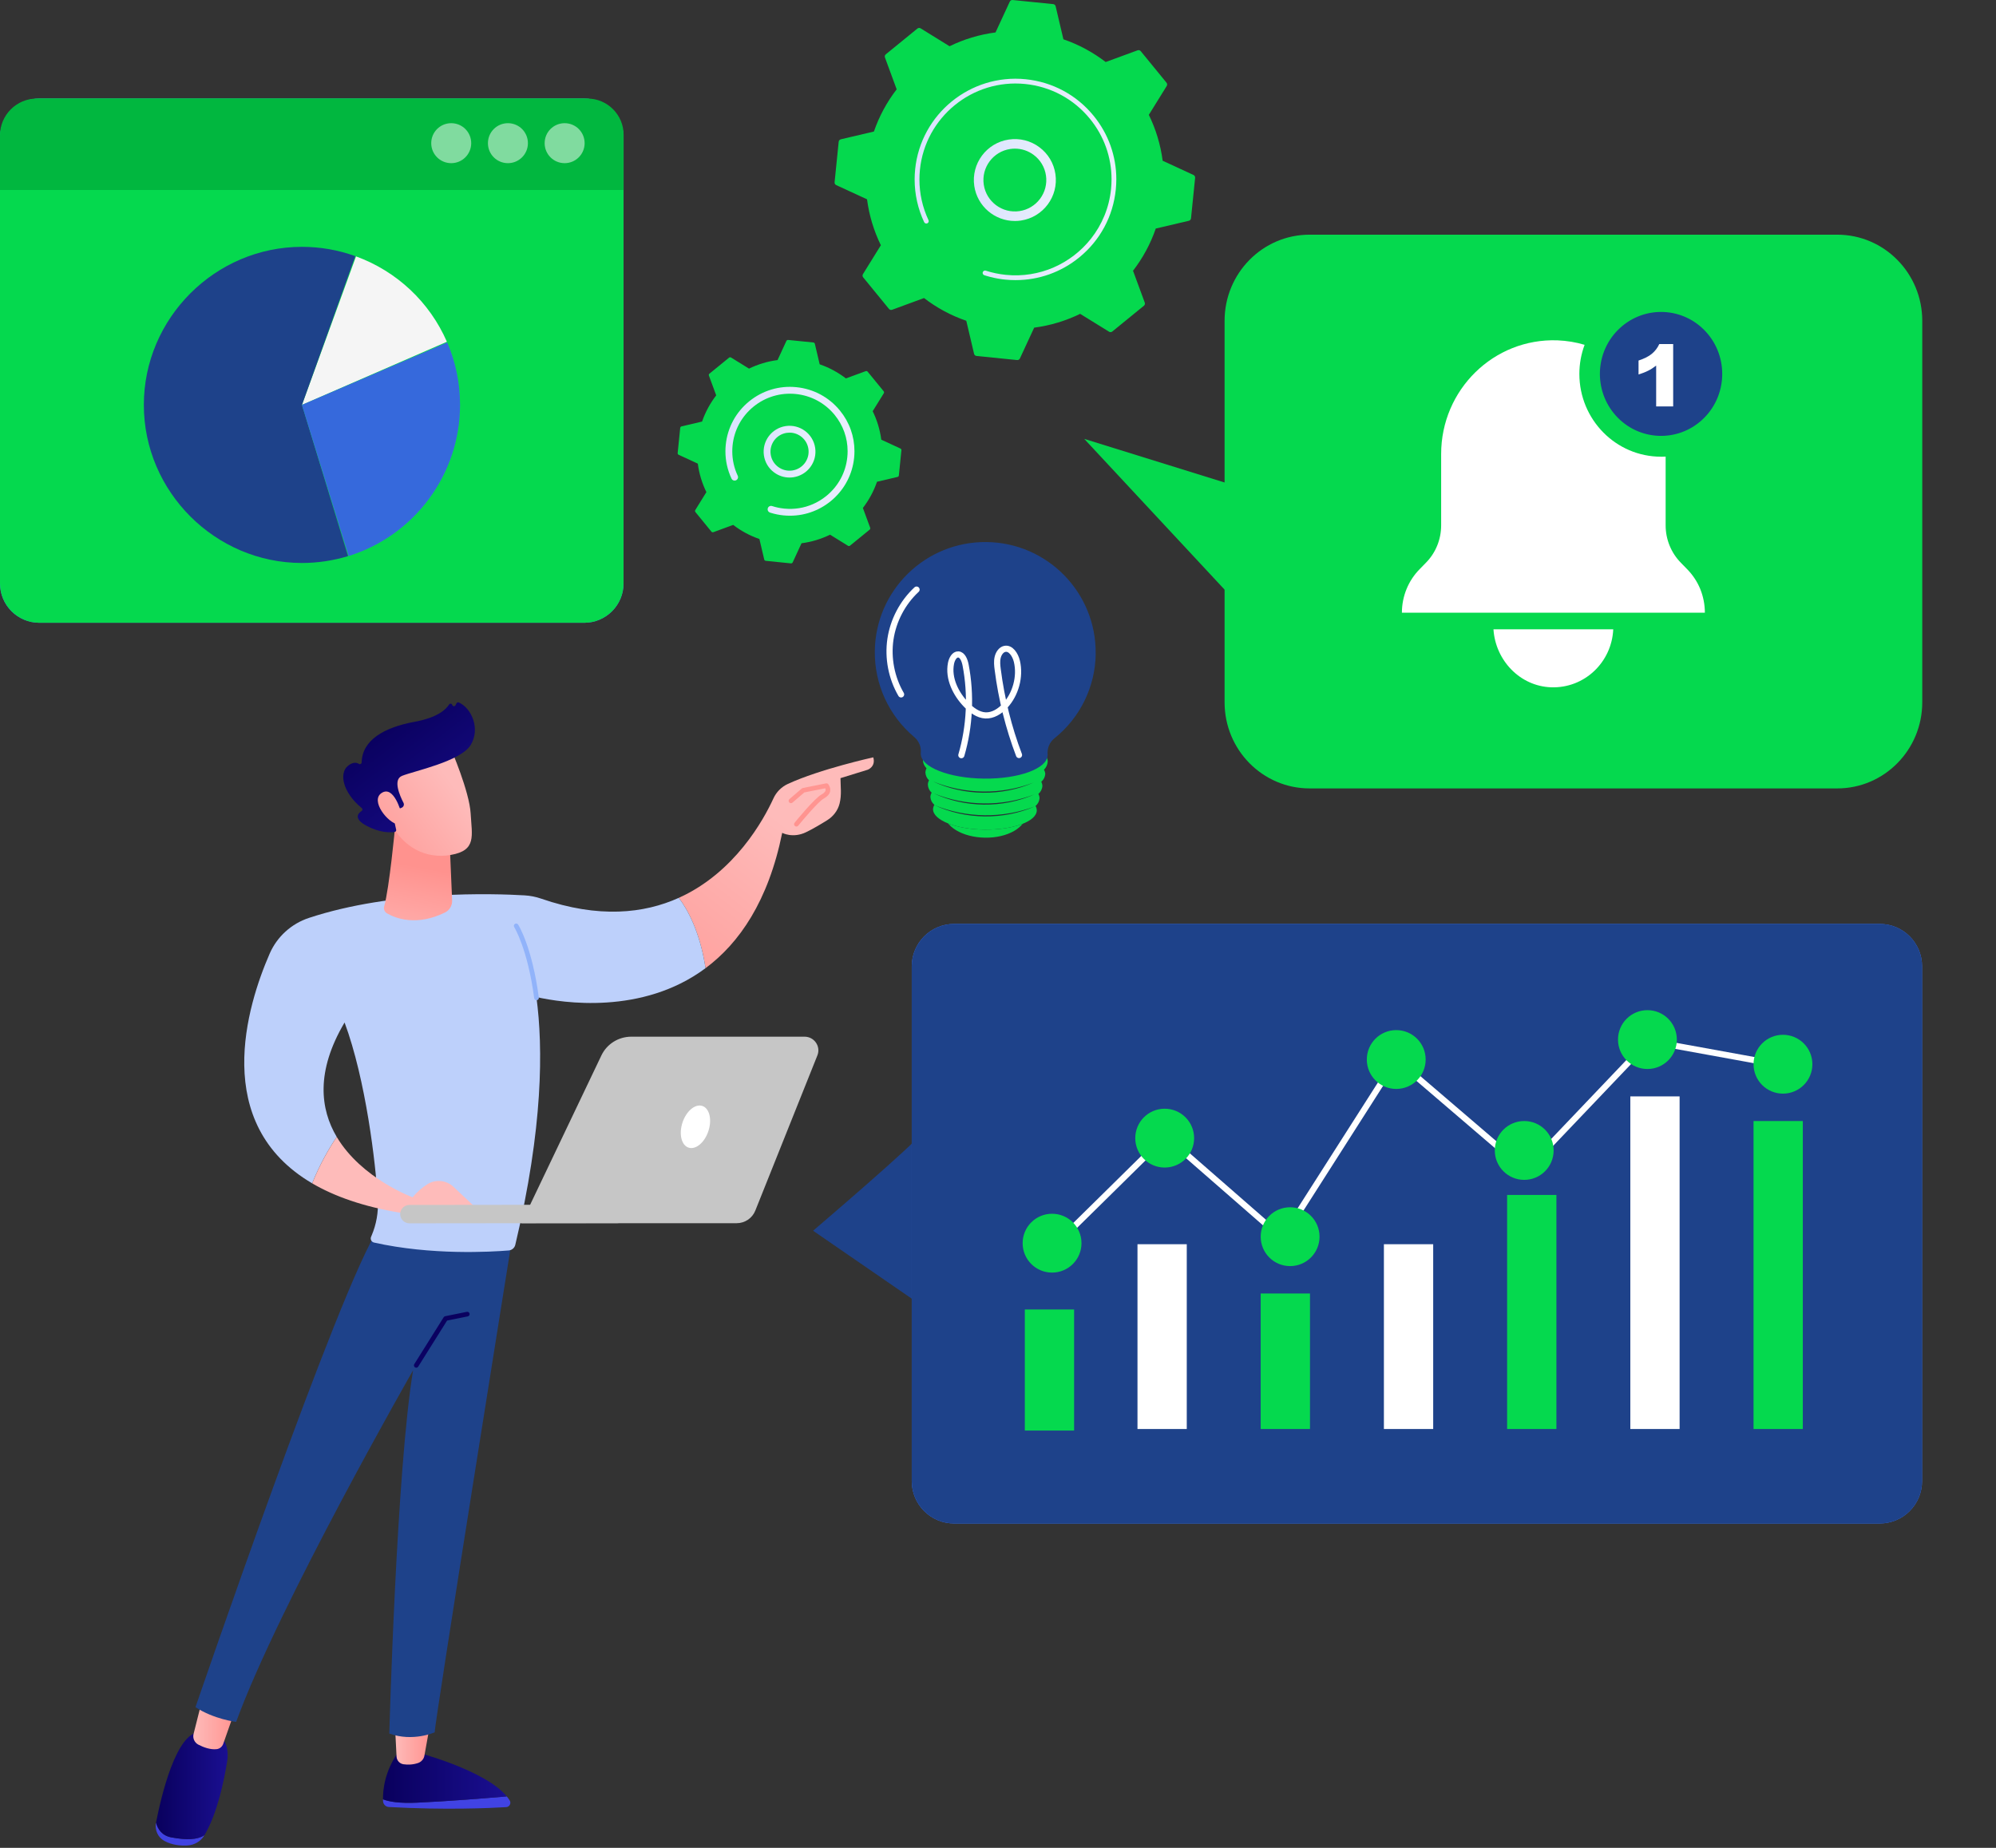 <svg width="162" height="150" viewBox="0 0 162 150" fill="none" xmlns="http://www.w3.org/2000/svg">
<rect x="0" y="0" width="162" height="150" fill="#333333" stroke="none"/>
<path d="M72.151 25.076C72.212 25.151 72.314 25.179 72.405 25.146L74.996 24.194C76.017 24.98 77.171 25.609 78.426 26.039L79.058 28.721C79.079 28.815 79.159 28.885 79.255 28.895L82.55 29.228C82.646 29.238 82.738 29.185 82.778 29.098L83.936 26.597C85.252 26.426 86.509 26.041 87.667 25.476L90.014 26.927C90.096 26.978 90.202 26.971 90.277 26.91L92.842 24.819C92.917 24.758 92.945 24.656 92.912 24.566L91.959 21.978C92.745 20.958 93.375 19.805 93.806 18.552L96.491 17.921C96.585 17.899 96.655 17.819 96.665 17.723L96.999 14.433C97.008 14.337 96.956 14.245 96.868 14.204L94.364 13.048C94.193 11.734 93.808 10.479 93.242 9.322L94.695 6.978C94.746 6.896 94.739 6.79 94.678 6.715L92.585 4.153C92.523 4.078 92.421 4.05 92.33 4.084L89.74 5.035C88.719 4.25 87.564 3.621 86.309 3.19L85.678 0.508C85.656 0.414 85.576 0.344 85.48 0.334L82.185 0.001C82.089 -0.009 81.997 0.044 81.957 0.132L80.799 2.633C79.484 2.803 78.227 3.188 77.068 3.753L74.721 2.302C74.639 2.251 74.533 2.258 74.458 2.319L71.893 4.41C71.818 4.471 71.79 4.573 71.824 4.664L72.776 7.251C71.99 8.271 71.36 9.424 70.929 10.677L68.244 11.308C68.15 11.33 68.08 11.41 68.07 11.506L67.737 14.796C67.727 14.892 67.779 14.984 67.867 15.024L70.371 16.18C70.542 17.494 70.927 18.75 71.493 19.907L70.04 22.251C69.989 22.333 69.996 22.439 70.057 22.514L72.151 25.076V25.076Z" fill="#05D94E"/>
<path d="M82.366 17.939C80.743 17.939 79.319 16.749 79.075 15.1C78.808 13.286 80.067 11.594 81.883 11.326C82.763 11.197 83.64 11.417 84.353 11.947C85.067 12.476 85.531 13.252 85.66 14.13C85.928 15.944 84.669 17.636 82.853 17.904C82.689 17.928 82.526 17.94 82.365 17.94L82.366 17.939ZM82.374 12.066C82.249 12.066 82.122 12.075 81.996 12.093C80.604 12.298 79.639 13.596 79.844 14.986C80.049 16.377 81.348 17.342 82.74 17.137C84.132 16.931 85.098 15.634 84.893 14.243C84.793 13.57 84.437 12.975 83.89 12.569C83.445 12.239 82.918 12.066 82.373 12.066H82.374Z" fill="url(#paint0_linear_323_882)"/>
<path d="M82.434 22.74C82.155 22.74 81.875 22.726 81.594 22.698C81.506 22.689 81.417 22.678 81.329 22.667C80.894 22.609 80.465 22.516 80.048 22.39C80.042 22.389 80.036 22.387 80.031 22.385C80.014 22.38 79.999 22.376 79.982 22.37C79.951 22.361 79.92 22.351 79.889 22.34C79.806 22.314 79.755 22.238 79.754 22.156C79.754 22.136 79.757 22.116 79.764 22.096C79.797 21.994 79.906 21.939 80.008 21.971C80.533 22.141 81.08 22.255 81.633 22.311C84.382 22.589 86.946 21.399 88.543 19.379C89.431 18.256 90.02 16.876 90.175 15.349C90.202 15.082 90.216 14.815 90.215 14.549C90.215 12.762 89.605 11.045 88.459 9.642C87.142 8.03 85.276 7.028 83.204 6.818C78.926 6.386 75.096 9.509 74.663 13.78C74.636 14.043 74.623 14.307 74.623 14.57C74.623 15.709 74.873 16.836 75.358 17.868C75.37 17.895 75.376 17.923 75.376 17.951C75.376 18.024 75.335 18.094 75.265 18.127C75.168 18.172 75.052 18.131 75.007 18.034C74.497 16.949 74.235 15.767 74.234 14.57C74.234 14.294 74.248 14.017 74.276 13.741C74.731 9.256 78.755 5.978 83.243 6.432C85.418 6.652 87.377 7.705 88.759 9.397C89.962 10.87 90.603 12.673 90.603 14.548C90.603 14.827 90.589 15.107 90.56 15.388C90.34 17.56 89.286 19.517 87.593 20.897C86.118 22.099 84.312 22.739 82.434 22.739L82.434 22.74Z" fill="url(#paint1_linear_323_882)"/>
<path d="M57.741 43.156C57.779 43.202 57.842 43.22 57.899 43.199L59.507 42.609C60.141 43.096 60.856 43.486 61.635 43.754L62.027 45.418C62.041 45.476 62.09 45.52 62.15 45.525L64.194 45.732C64.254 45.738 64.311 45.706 64.336 45.651L65.054 44.099C65.871 43.993 66.651 43.754 67.37 43.403L68.826 44.304C68.877 44.336 68.943 44.331 68.99 44.294L70.582 42.996C70.628 42.958 70.645 42.895 70.625 42.839L70.034 41.233C70.522 40.599 70.912 39.884 71.18 39.107L72.846 38.715C72.905 38.701 72.948 38.652 72.954 38.592L73.161 36.551C73.167 36.491 73.135 36.434 73.08 36.409L71.526 35.691C71.42 34.876 71.181 34.097 70.829 33.379L71.731 31.924C71.763 31.873 71.758 31.808 71.721 31.761L70.421 30.171C70.383 30.125 70.32 30.107 70.263 30.128L68.656 30.718C68.022 30.231 67.306 29.841 66.527 29.573L66.135 27.909C66.121 27.851 66.072 27.807 66.012 27.801L63.968 27.595C63.908 27.588 63.851 27.621 63.826 27.675L63.108 29.228C62.291 29.334 61.511 29.572 60.792 29.923L59.336 29.023C59.285 28.991 59.219 28.995 59.173 29.033L57.581 30.331C57.534 30.369 57.517 30.432 57.537 30.488L58.129 32.094C57.641 32.728 57.25 33.443 56.982 34.22L55.316 34.612C55.257 34.626 55.214 34.675 55.208 34.735L55.001 36.776C54.995 36.836 55.027 36.893 55.082 36.918L56.636 37.636C56.742 38.451 56.981 39.23 57.332 39.948L56.431 41.403C56.399 41.454 56.403 41.519 56.441 41.566L57.74 43.156H57.741Z" fill="#05D94E"/>
<path d="M64.077 38.764C63.628 38.764 63.194 38.621 62.827 38.349C62.376 38.014 62.083 37.524 62.001 36.969C61.832 35.824 62.627 34.755 63.775 34.586C64.924 34.419 65.993 35.212 66.161 36.357C66.243 36.912 66.104 37.465 65.769 37.916C65.434 38.366 64.944 38.659 64.388 38.741C64.284 38.756 64.18 38.764 64.077 38.764L64.077 38.764ZM64.082 35.119C64.007 35.119 63.932 35.124 63.855 35.136C63.012 35.26 62.427 36.047 62.551 36.889C62.611 37.297 62.827 37.658 63.159 37.904C63.49 38.15 63.898 38.252 64.307 38.192C64.715 38.132 65.076 37.916 65.323 37.585C65.569 37.254 65.672 36.846 65.611 36.438C65.498 35.672 64.836 35.119 64.082 35.119Z" fill="url(#paint2_linear_323_882)"/>
<path d="M64.117 41.863C63.941 41.863 63.764 41.854 63.586 41.837C63.231 41.801 62.879 41.729 62.54 41.623C62.525 41.618 62.51 41.613 62.495 41.608C62.377 41.57 62.302 41.462 62.302 41.344C62.302 41.316 62.306 41.287 62.316 41.258C62.363 41.112 62.52 41.033 62.666 41.08C62.982 41.182 63.31 41.251 63.641 41.284C63.66 41.286 63.678 41.288 63.696 41.289C64.481 41.361 65.255 41.235 65.96 40.931C66.343 40.766 66.706 40.548 67.04 40.281C67.042 40.279 67.045 40.277 67.048 40.275C67.056 40.268 67.064 40.261 67.073 40.255C68.041 39.465 68.644 38.346 68.77 37.105C68.786 36.944 68.794 36.784 68.794 36.624C68.794 35.551 68.428 34.52 67.74 33.678C66.949 32.711 65.829 32.109 64.585 31.983C63.342 31.857 62.123 32.223 61.154 33.012C60.186 33.801 59.583 34.92 59.457 36.162C59.441 36.32 59.433 36.479 59.433 36.636C59.433 37.321 59.583 37.997 59.875 38.617C59.893 38.655 59.901 38.695 59.901 38.735C59.901 38.839 59.842 38.939 59.741 38.986C59.602 39.051 59.437 38.992 59.372 38.853C59.045 38.159 58.877 37.402 58.877 36.637C58.877 36.46 58.886 36.283 58.904 36.106C59.045 34.716 59.72 33.464 60.803 32.581C61.887 31.698 63.249 31.288 64.641 31.43C66.033 31.571 67.286 32.244 68.17 33.327C68.941 34.269 69.35 35.422 69.35 36.622C69.35 36.8 69.341 36.98 69.323 37.16C69.05 39.851 66.769 41.863 64.118 41.863L64.117 41.863Z" fill="url(#paint3_linear_323_882)"/>
<path d="M41.131 145.823C39.36 145.976 36.286 146.224 33.863 146.331C32.407 146.395 31.568 146.253 31.085 146.059C31.086 146.113 31.088 146.165 31.09 146.213C31.102 146.467 31.308 146.671 31.566 146.685C36.144 146.94 39.785 146.773 41.082 146.695C41.35 146.679 41.509 146.388 41.372 146.16C41.304 146.046 41.221 145.934 41.13 145.823H41.131Z" fill="url(#paint4_linear_323_882)"/>
<path d="M33.864 146.331C36.287 146.225 39.36 145.976 41.131 145.824C39.39 143.69 33.864 142.252 33.864 142.252H32.303C31.229 143.798 31.073 145.269 31.086 146.06C31.569 146.253 32.407 146.396 33.864 146.332V146.331Z" fill="url(#paint5_linear_323_882)"/>
<path d="M32.04 139.707L32.185 142.594C32.201 142.906 32.435 143.169 32.749 143.214C33.061 143.258 33.478 143.264 33.922 143.116C34.194 143.026 34.396 142.796 34.446 142.517L34.951 139.707H32.04V139.707Z" fill="url(#paint6_linear_323_882)"/>
<path d="M13.925 149.153C13.157 149.015 12.81 148.5 12.664 147.949C12.663 147.954 12.662 147.959 12.661 147.964C12.548 148.545 12.81 149.147 13.334 149.433C13.966 149.779 14.658 149.838 15.196 149.809C15.772 149.779 16.301 149.471 16.592 148.978L16.597 148.971C16.018 149.34 15.206 149.384 13.925 149.153Z" fill="url(#paint7_linear_323_882)"/>
<path d="M17.546 140.597H16.259C14.298 140.545 13.067 145.883 12.664 147.95C12.81 148.501 13.157 149.015 13.925 149.154C15.206 149.385 16.018 149.341 16.597 148.972C17.656 147.172 18.181 144.537 18.434 142.999C18.721 141.25 17.546 140.597 17.546 140.597L17.546 140.597Z" fill="url(#paint8_linear_323_882)"/>
<path d="M16.425 137.917L15.71 140.756C15.623 141.104 15.789 141.464 16.112 141.629C16.512 141.834 17.075 142.049 17.592 141.987C17.835 141.958 18.038 141.787 18.118 141.558L19.167 138.571L16.425 137.917H16.425Z" fill="url(#paint9_linear_323_882)"/>
<path d="M41.566 100.524C41.566 100.524 35.18 140.399 35.284 140.619C35.284 140.619 33.521 141.419 31.597 140.721C31.597 140.721 32.175 119.404 33.528 111.231C33.528 111.231 22.628 130.284 19.166 139.777C19.166 139.777 17.36 139.562 15.866 138.58C15.866 138.58 27.602 104.286 30.734 99.718L41.566 100.523L41.566 100.524Z" fill="#1E428A"/>
<path d="M33.783 111.023C33.749 111.023 33.715 111.014 33.683 110.995C33.595 110.939 33.568 110.823 33.623 110.735L36.01 106.927C36.038 106.884 36.082 106.853 36.133 106.843L37.889 106.489C37.992 106.469 38.091 106.535 38.112 106.637C38.132 106.739 38.066 106.838 37.964 106.859L36.287 107.196L33.943 110.935C33.907 110.992 33.846 111.024 33.783 111.024V111.023Z" fill="url(#paint10_linear_323_882)"/>
<path d="M70.876 61.477C70.876 61.477 66.566 62.426 63.945 63.635C63.424 63.875 63.009 64.295 62.773 64.812C61.988 66.527 59.643 70.829 55.094 72.882C55.749 73.75 56.803 75.557 57.263 78.593C59.995 76.561 62.354 73.169 63.486 67.607C63.486 67.607 64.349 68.076 65.424 67.553C65.992 67.278 66.649 66.887 67.141 66.579C67.632 66.273 67.998 65.796 68.14 65.24C68.327 64.505 68.217 63.859 68.217 63.166L70.433 62.481C70.433 62.481 71.099 62.23 70.876 61.477Z" fill="url(#paint11_linear_323_882)"/>
<path d="M57.263 78.592C56.804 75.556 55.749 73.75 55.094 72.882C52.268 74.157 48.592 74.564 43.911 72.944C43.479 72.795 43.029 72.708 42.573 72.681C40.081 72.534 31.869 72.269 25.075 74.511C23.645 74.983 22.486 76.039 21.889 77.407C20.051 81.62 17.076 91.214 25.337 96.058C25.972 94.484 26.704 93.219 27.331 92.29C26 90.049 25.606 86.987 27.967 83.001C29.689 87.644 30.496 94.418 30.665 97.416C30.72 98.403 30.547 99.388 30.159 100.299L30.117 100.399C30.034 100.594 30.148 100.818 30.357 100.865C35.008 101.908 39.845 101.625 41.29 101.506C41.548 101.484 41.763 101.3 41.822 101.051C44.083 91.534 44.088 85.041 43.535 80.937C45.65 81.41 52.119 82.417 57.263 78.593V78.592Z" fill="#BDD0FB"/>
<path d="M43.544 81.192C43.451 81.192 43.37 81.123 43.357 81.028C42.826 77.021 41.745 75.273 41.734 75.255C41.679 75.167 41.705 75.051 41.793 74.995C41.88 74.94 41.997 74.966 42.053 75.053C42.099 75.126 43.188 76.877 43.732 80.979C43.746 81.082 43.673 81.177 43.569 81.19C43.561 81.191 43.553 81.192 43.545 81.192H43.544Z" fill="#91B3FA"/>
<path d="M32.067 67.136C32.067 67.136 31.596 72.105 31.182 73.575C31.119 73.797 31.216 74.033 31.419 74.148C32.122 74.549 33.809 75.204 36.114 74.075C36.488 73.892 36.713 73.503 36.695 73.092L36.492 68.291L32.066 67.137L32.067 67.136Z" fill="url(#paint12_linear_323_882)"/>
<path d="M36.594 60.78C36.594 60.78 38.099 64.232 38.2 66.045C38.301 67.857 38.692 69.033 36.594 69.398C34.496 69.763 32.729 68.719 31.772 66.914C31.772 66.914 30.272 64.132 30.608 62.993C30.945 61.854 36.595 60.78 36.595 60.78L36.594 60.78Z" fill="url(#paint13_linear_323_882)"/>
<path d="M32.488 65.615L32.608 65.563C32.76 65.496 32.825 65.316 32.748 65.168C32.453 64.597 31.876 63.289 32.621 62.984C33.581 62.591 37.385 61.816 38.205 60.469C38.994 59.173 38.295 57.501 37.244 57.025C37.174 56.994 37.091 57.019 37.055 57.087L36.968 57.252C36.908 57.365 36.74 57.348 36.705 57.225C36.671 57.107 36.514 57.084 36.449 57.188C36.196 57.592 35.515 58.245 33.694 58.581C31.106 59.058 29.395 60.104 29.352 61.89C29.35 62.004 29.229 62.067 29.132 62.008C28.941 61.891 28.635 61.837 28.226 62.18C27.515 62.776 27.806 64.325 29.364 65.599C29.438 65.659 29.437 65.775 29.357 65.827C29.075 66.01 28.654 66.447 29.745 67.03C30.874 67.633 31.716 67.583 32.041 67.53C32.121 67.516 32.173 67.438 32.156 67.359L31.809 65.789C31.79 65.7 31.858 65.615 31.949 65.615H32.488Z" fill="url(#paint14_linear_323_882)"/>
<path d="M32.553 65.947C32.553 65.947 31.979 63.742 30.989 64.36C29.999 64.978 31.503 66.831 32.299 66.913L32.554 65.947L32.553 65.947Z" fill="url(#paint15_linear_323_882)"/>
<path d="M64.636 67.094C64.594 67.094 64.552 67.08 64.517 67.052C64.437 66.986 64.425 66.868 64.49 66.787C64.653 66.587 66.1 64.82 66.657 64.506C66.86 64.392 66.981 64.274 67.006 64.164C67.018 64.112 67.01 64.054 66.981 63.987L65.281 64.327L64.319 65.152C64.24 65.22 64.12 65.211 64.053 65.132C63.985 65.053 63.994 64.934 64.073 64.866L65.073 64.009C65.098 63.988 65.128 63.974 65.159 63.968L67.041 63.591C67.116 63.576 67.192 63.608 67.234 63.67C67.372 63.875 67.418 64.065 67.374 64.251C67.322 64.471 67.148 64.662 66.843 64.834C66.424 65.071 65.215 66.496 64.784 67.025C64.747 67.071 64.692 67.094 64.637 67.094L64.636 67.094Z" fill="url(#paint16_linear_323_882)"/>
<path d="M32.48 98.445L39.132 98.528L36.804 96.339C36.226 95.795 35.342 95.707 34.675 96.139C34.283 96.392 33.859 96.737 33.492 97.192C33.492 97.192 29.343 95.677 27.331 92.289C26.705 93.219 25.972 94.484 25.337 96.058C27.14 97.115 29.478 97.946 32.481 98.445H32.48Z" fill="url(#paint17_linear_323_882)"/>
<path d="M33.197 99.303C33.21 99.303 33.223 99.304 33.236 99.304L50.12 99.286C50.537 99.286 50.876 98.951 50.875 98.538C50.875 98.125 50.534 97.785 50.118 97.792L33.234 97.811C32.817 97.811 32.478 98.145 32.479 98.558C32.479 98.957 32.798 99.284 33.197 99.303V99.303Z" fill="#C6C6C6"/>
<path d="M65.298 84.153H51.236C50.199 84.153 49.255 84.745 48.812 85.672L42.312 99.294H59.786C60.455 99.294 61.055 98.89 61.301 98.275L66.342 85.671C66.633 84.942 66.09 84.153 65.298 84.153Z" fill="#C6C6C6"/>
<path d="M57.496 91.813C57.804 90.879 57.583 89.967 57.003 89.776C56.422 89.585 55.702 90.187 55.393 91.121C55.085 92.056 55.306 92.968 55.886 93.159C56.467 93.35 57.188 92.748 57.496 91.813Z" fill="white"/>
<path d="M74.77 92C74.661 92.521 66 99.904 66 99.904L75.182 106.227L74.778 92L74.77 92Z" fill="#1E428A"/>
<path opacity="0.5" d="M74.77 92C74.661 92.521 66 99.904 66 99.904L75.182 106.227L74.778 92L74.77 92Z" fill="#1E428A"/>
<path d="M152.561 75H77.439C75.54 75 74 76.54 74 78.439V120.229C74 122.129 75.54 123.669 77.439 123.669H152.561C154.46 123.669 156 122.129 156 120.229V78.439C156 76.54 154.46 75 152.561 75Z" fill="#407BFF"/>
<path d="M152.561 75H77.439C75.54 75 74 76.54 74 78.439V120.229C74 122.129 75.54 123.669 77.439 123.669H152.561C154.46 123.669 156 122.129 156 120.229V78.439C156 76.54 154.46 75 152.561 75Z" fill="#1E428A"/>
<path d="M84.648 102.034C85.002 101.714 94.604 92.238 94.604 92.238L104.072 100.5L113.322 86.007L123.821 95L131.44 87C131.44 87 132.891 85.476 133.821 84.5L144.821 86.5" stroke="white" stroke-width="0.5" stroke-miterlimit="10"/>
<path d="M87.176 106.297H83.176V116.126H87.176V106.297Z" fill="#05D94E"/>
<path d="M106.321 105H102.321V116H106.321V105Z" fill="#05D94E"/>
<path d="M116.321 101H112.321V116H116.321V101Z" fill="white"/>
<path d="M126.321 97H122.321V116H126.321V97Z" fill="#05D94E"/>
<path d="M87.776 100.915C87.776 102.236 86.708 103.303 85.388 103.303C84.068 103.303 83 102.236 83 100.915C83 99.595 84.068 98.527 85.388 98.527C86.708 98.527 87.776 99.595 87.776 100.915Z" fill="#05D94E"/>
<path d="M96.917 92.388C96.917 93.708 95.849 94.776 94.529 94.776C93.209 94.776 92.141 93.708 92.141 92.388C92.141 91.068 93.209 90 94.529 90C95.849 90 96.917 91.068 96.917 92.388Z" fill="#05D94E"/>
<path d="M107.097 100.388C107.097 101.708 106.029 102.776 104.709 102.776C103.389 102.776 102.321 101.708 102.321 100.388C102.321 99.068 103.389 98 104.709 98C106.029 98 107.097 99.068 107.097 100.388Z" fill="#05D94E"/>
<path d="M115.71 86.007C115.71 87.327 114.642 88.395 113.322 88.395C112.001 88.395 110.934 87.327 110.934 86.007C110.934 84.687 112.001 83.619 113.322 83.619C114.642 83.619 115.71 84.687 115.71 86.007Z" fill="#05D94E"/>
<path d="M126.097 93.388C126.097 94.708 125.029 95.776 123.709 95.776C122.389 95.776 121.321 94.708 121.321 93.388C121.321 92.068 122.389 91 123.709 91C125.029 91 126.097 92.068 126.097 93.388Z" fill="#05D94E"/>
<path d="M96.321 101H92.321V116H96.321V101Z" fill="white"/>
<path d="M136.321 89H132.321V116H136.321V89Z" fill="white"/>
<path d="M146.321 91H142.321V116H146.321V91Z" fill="#05D94E"/>
<path d="M136.097 84.388C136.097 85.708 135.029 86.776 133.709 86.776C132.389 86.776 131.321 85.708 131.321 84.388C131.321 83.068 132.389 82 133.709 82C135.029 82 136.097 83.068 136.097 84.388Z" fill="#05D94E"/>
<path d="M147.097 86.388C147.097 87.708 146.029 88.776 144.709 88.776C143.389 88.776 142.321 87.708 142.321 86.388C142.321 85.068 143.389 84 144.709 84C146.029 84 147.097 85.068 147.097 86.388Z" fill="#05D94E"/>
<path d="M47.415 8H3.193C1.43 8 0 9.43 0 11.193V47.361C0 49.124 1.43 50.554 3.193 50.554H47.415C49.179 50.554 50.609 49.124 50.609 47.361V11.193C50.609 9.43 49.179 8 47.415 8Z" fill="#407BFF"/>
<path d="M47.415 8H3.193C1.43 8 0 9.43 0 11.193V47.361C0 49.124 1.43 50.554 3.193 50.554H47.415C49.179 50.554 50.609 49.124 50.609 47.361V11.193C50.609 9.43 49.179 8 47.415 8Z" fill="#05D94E"/>
<path d="M2.993 8H47.674C49.296 8 50.615 9.319 50.615 10.941V15.421H0V10.993C0 9.338 1.338 8 2.993 8Z" fill="#01B73F"/>
<path opacity="0.5" d="M47.45 11.623C47.45 12.515 46.726 13.245 45.828 13.245C44.929 13.245 44.205 12.521 44.205 11.623C44.205 10.724 44.929 10 45.828 10C46.726 10 47.45 10.724 47.45 11.623Z" fill="white"/>
<path opacity="0.5" d="M42.847 11.623C42.847 12.515 42.123 13.245 41.225 13.245C40.326 13.245 39.602 12.521 39.602 11.623C39.602 10.724 40.326 10 41.225 10C42.123 10 42.847 10.724 42.847 11.623Z" fill="white"/>
<path opacity="0.5" d="M38.245 11.623C38.245 12.515 37.521 13.245 36.623 13.245C35.724 13.245 35 12.521 35 11.623C35 10.724 35.724 10 36.623 10C37.521 10 38.245 10.724 38.245 11.623Z" fill="white"/>
<path d="M24.506 32.868L28.895 20.812C30.53 21.407 32.03 22.332 33.297 23.521C34.564 24.71 35.579 26.152 36.271 27.742L24.506 32.868Z" fill="#F5F5F5"/>
<path d="M24.506 32.868L28.249 45.144C27.033 45.512 25.773 45.7 24.506 45.7C17.466 45.7 11.674 39.908 11.674 32.868C11.674 25.829 17.466 20.037 24.506 20.037C25.98 20.037 27.447 20.289 28.837 20.793L24.506 32.875V32.868Z" fill="#1E428A"/>
<path d="M24.506 32.868L36.297 27.8C36.988 29.403 37.337 31.129 37.337 32.868C37.337 38.479 33.653 43.47 28.294 45.131L24.506 32.868Z" fill="#407BFF"/>
<path opacity="0.3" d="M24.506 32.868L36.297 27.8C36.988 29.403 37.337 31.129 37.337 32.868C37.337 38.479 33.653 43.47 28.294 45.131L24.506 32.868Z" fill="#1E428A"/>
<path d="M83.296 66.066C83.296 67.155 81.783 68.029 79.944 67.999C78.106 67.969 76.627 67.082 76.64 65.993C76.653 64.905 78.153 64.031 79.992 64.065C81.83 64.099 83.313 64.982 83.3 66.066H83.296Z" fill="#05D94E"/>
<path d="M84.731 62.48C84.911 62.308 85.018 62.073 85.035 61.824C85.035 60.757 82.79 59.861 79.991 59.836C77.193 59.81 74.917 60.641 74.904 61.708C74.917 61.957 75.02 62.188 75.196 62.364C75.144 62.467 75.114 62.578 75.106 62.69C75.114 62.938 75.221 63.174 75.401 63.345C75.341 63.453 75.311 63.568 75.307 63.693C75.316 63.945 75.427 64.181 75.616 64.348C75.551 64.455 75.513 64.575 75.513 64.7C75.53 64.948 75.646 65.175 75.838 65.334C75.77 65.441 75.731 65.565 75.727 65.689C75.727 66.577 77.591 67.322 79.918 67.344C82.245 67.365 84.135 66.688 84.148 65.784C84.148 65.655 84.109 65.531 84.045 65.424C84.238 65.269 84.354 65.042 84.371 64.798C84.371 64.674 84.337 64.554 84.277 64.447C84.465 64.288 84.585 64.061 84.602 63.812C84.602 63.693 84.572 63.572 84.512 63.461C84.701 63.303 84.821 63.071 84.838 62.822C84.829 62.703 84.791 62.583 84.727 62.48H84.731Z" fill="#263238"/>
<path d="M84.731 62.48C84.911 62.308 85.018 62.073 85.035 61.824C85.035 60.757 82.79 59.861 79.991 59.836C77.193 59.81 74.917 60.641 74.904 61.708C74.917 61.957 75.02 62.188 75.196 62.364C75.144 62.467 75.114 62.578 75.106 62.69C75.114 62.938 75.221 63.174 75.401 63.345C75.341 63.453 75.311 63.568 75.307 63.693C75.316 63.945 75.427 64.181 75.616 64.348C75.551 64.455 75.513 64.575 75.513 64.7C75.53 64.948 75.646 65.175 75.838 65.334C75.77 65.441 75.731 65.565 75.727 65.689C75.727 66.577 77.591 67.322 79.918 67.344C82.245 67.365 84.135 66.688 84.148 65.784C84.148 65.655 84.109 65.531 84.045 65.424C84.238 65.269 84.354 65.042 84.371 64.798C84.371 64.674 84.337 64.554 84.277 64.447C84.465 64.288 84.585 64.061 84.602 63.812C84.602 63.693 84.572 63.572 84.512 63.461C84.701 63.303 84.821 63.071 84.838 62.822C84.829 62.703 84.791 62.583 84.727 62.48H84.731Z" fill="#05D94E"/>
<path d="M88.927 53.069C88.987 48.119 85.018 44.056 80.069 44.001C75.119 43.945 71.056 47.909 71.001 52.859C70.971 55.546 72.145 58.104 74.202 59.831C74.579 60.144 74.78 60.624 74.733 61.112C74.733 61.138 74.733 61.16 74.733 61.185C74.733 62.265 77.022 63.174 79.859 63.204C82.696 63.238 85.014 62.385 85.027 61.297V61.228C84.984 60.731 85.194 60.242 85.584 59.93C87.671 58.258 88.897 55.739 88.931 53.069H88.927Z" fill="#1E428A"/>
<path d="M73.135 56.368C72.355 55.031 72.046 53.424 72.269 51.894C72.496 50.364 73.254 48.916 74.39 47.861" stroke="white" stroke-width="0.5" stroke-linecap="round" stroke-linejoin="round"/>
<path d="M75.826 65.351C78.423 66.418 81.393 66.456 84.016 65.449C81.449 66.585 78.363 66.546 75.826 65.351Z" fill="#263238"/>
<path d="M75.762 64.391C78.359 65.458 81.329 65.496 83.951 64.489C81.384 65.625 78.299 65.586 75.762 64.391Z" fill="#263238"/>
<path d="M75.702 63.426C78.299 64.493 81.269 64.532 83.891 63.525C81.324 64.66 78.239 64.622 75.702 63.426Z" fill="#263238"/>
<path d="M78.025 61.301C78.71 58.961 78.835 56.407 78.372 53.994C78.299 53.604 78.119 53.137 77.772 53.124C77.459 53.116 77.254 53.501 77.185 53.848C76.945 55.078 77.583 56.33 78.402 57.182C78.843 57.641 79.379 58.044 79.979 58.074C80.579 58.104 81.153 57.748 81.586 57.273C82.417 56.368 82.833 54.946 82.533 53.681C82.405 53.146 82.028 52.571 81.547 52.674C81.26 52.734 81.05 53.038 80.973 53.364C80.896 53.69 80.935 54.028 80.978 54.358C81.282 56.741 81.865 59.077 82.705 61.288" stroke="white" stroke-width="0.5" stroke-linecap="round" stroke-linejoin="round"/>
<g clip-path="url(#clip0_323_882)">
<path d="M106.29 19.05H149.114C152.925 19.05 156.015 22.18 156.015 26.042V57.008C156.015 60.87 152.925 64 149.114 64H106.29C102.479 64 99.39 60.87 99.39 57.008V26.042C99.39 22.18 102.479 19.05 106.29 19.05Z" fill="#05D94E"/>
<path d="M100.411 39.484L88 35.627L100.411 48.96V39.484Z" fill="#05D94E"/>
<path d="M138.371 49.736H113.782C113.782 48.404 114.303 47.128 115.233 46.191L115.723 45.689C116.522 44.885 116.967 43.789 116.967 42.646V36.853C116.967 31.643 121.229 27.442 126.41 27.627C127.174 27.658 127.907 27.781 128.61 27.991C128.337 28.723 128.185 29.522 128.185 30.352C128.185 34.061 131.152 37.073 134.817 37.073C134.944 37.073 135.065 37.073 135.187 37.063V42.646C135.187 43.789 135.636 44.885 136.43 45.689L136.92 46.191C137.386 46.662 137.75 47.215 137.997 47.815C138.24 48.419 138.371 49.07 138.371 49.736Z" fill="white"/>
<path d="M130.935 51.083C130.813 53.767 128.589 55.888 125.89 55.791C123.367 55.703 121.375 53.608 121.213 51.083H130.935Z" fill="white"/>
<path d="M138.173 34.058C140.193 32.179 140.327 28.997 138.472 26.95C136.618 24.904 133.477 24.768 131.458 26.648C129.438 28.526 129.305 31.709 131.159 33.755C133.013 35.801 136.154 35.937 138.173 34.058Z" fill="#1E428A"/>
<path d="M135.799 27.929V32.99H134.418V29.676C134.196 29.85 133.979 29.988 133.771 30.091C133.564 30.198 133.301 30.301 132.988 30.398V29.266C133.453 29.113 133.812 28.933 134.07 28.718C134.327 28.503 134.53 28.242 134.671 27.929H135.799Z" fill="white"/>
</g>
<defs>
<linearGradient id="paint0_linear_323_882" x1="79.04" y1="14.614" x2="85.697" y2="14.614" gradientUnits="userSpaceOnUse">
<stop stop-color="#DAE3FE"/>
<stop offset="1" stop-color="#E9EFFD"/>
</linearGradient>
<linearGradient id="paint1_linear_323_882" x1="74.235" y1="14.566" x2="90.604" y2="14.566" gradientUnits="userSpaceOnUse">
<stop stop-color="#DAE3FE"/>
<stop offset="1" stop-color="#E9EFFD"/>
</linearGradient>
<linearGradient id="paint2_linear_323_882" x1="61.979" y1="36.664" x2="66.184" y2="36.664" gradientUnits="userSpaceOnUse">
<stop stop-color="#DAE3FE"/>
<stop offset="1" stop-color="#E9EFFD"/>
</linearGradient>
<linearGradient id="paint3_linear_323_882" x1="58.877" y1="36.633" x2="69.35" y2="36.633" gradientUnits="userSpaceOnUse">
<stop stop-color="#DAE3FE"/>
<stop offset="1" stop-color="#E9EFFD"/>
</linearGradient>
<linearGradient id="paint4_linear_323_882" x1="42.761" y1="107.343" x2="36.024" y2="147.688" gradientUnits="userSpaceOnUse">
<stop stop-color="#4F52FF"/>
<stop offset="1" stop-color="#4042E2"/>
</linearGradient>
<linearGradient id="paint5_linear_323_882" x1="31.085" y1="144.3" x2="41.131" y2="144.3" gradientUnits="userSpaceOnUse">
<stop stop-color="#09005D"/>
<stop offset="1" stop-color="#1A0F91"/>
</linearGradient>
<linearGradient id="paint6_linear_323_882" x1="32.04" y1="141.474" x2="34.951" y2="141.474" gradientUnits="userSpaceOnUse">
<stop stop-color="#FEBBBA"/>
<stop offset="1" stop-color="#FF928E"/>
</linearGradient>
<linearGradient id="paint7_linear_323_882" x1="22.091" y1="103.892" x2="15.354" y2="144.236" gradientUnits="userSpaceOnUse">
<stop stop-color="#4F52FF"/>
<stop offset="1" stop-color="#4042E2"/>
</linearGradient>
<linearGradient id="paint8_linear_323_882" x1="12.664" y1="144.946" x2="18.479" y2="144.946" gradientUnits="userSpaceOnUse">
<stop stop-color="#09005D"/>
<stop offset="1" stop-color="#1A0F91"/>
</linearGradient>
<linearGradient id="paint9_linear_323_882" x1="15.687" y1="139.958" x2="19.166" y2="139.958" gradientUnits="userSpaceOnUse">
<stop stop-color="#FEBBBA"/>
<stop offset="1" stop-color="#FF928E"/>
</linearGradient>
<linearGradient id="paint10_linear_323_882" x1="34.931" y1="106.199" x2="45.558" y2="135.654" gradientUnits="userSpaceOnUse">
<stop stop-color="#09005D"/>
<stop offset="1" stop-color="#1A0F91"/>
</linearGradient>
<linearGradient id="paint11_linear_323_882" x1="63.549" y1="66.75" x2="49.788" y2="84.674" gradientUnits="userSpaceOnUse">
<stop stop-color="#FEBBBA"/>
<stop offset="1" stop-color="#FF928E"/>
</linearGradient>
<linearGradient id="paint12_linear_323_882" x1="32.83" y1="78.324" x2="34.334" y2="70.418" gradientUnits="userSpaceOnUse">
<stop stop-color="#FEBBBA"/>
<stop offset="1" stop-color="#FF928E"/>
</linearGradient>
<linearGradient id="paint13_linear_323_882" x1="36.909" y1="63.819" x2="28.315" y2="70.403" gradientUnits="userSpaceOnUse">
<stop stop-color="#FEBBBA"/>
<stop offset="1" stop-color="#FF928E"/>
</linearGradient>
<linearGradient id="paint14_linear_323_882" x1="30.854" y1="58.614" x2="38.853" y2="68.925" gradientUnits="userSpaceOnUse">
<stop stop-color="#09005D"/>
<stop offset="1" stop-color="#1A0F91"/>
</linearGradient>
<linearGradient id="paint15_linear_323_882" x1="35.842" y1="62.426" x2="27.247" y2="69.01" gradientUnits="userSpaceOnUse">
<stop stop-color="#FEBBBA"/>
<stop offset="1" stop-color="#FF928E"/>
</linearGradient>
<linearGradient id="paint16_linear_323_882" x1="70.835" y1="26.231" x2="65.296" y2="67.675" gradientUnits="userSpaceOnUse">
<stop stop-color="#FEBBBA"/>
<stop offset="1" stop-color="#FF928E"/>
</linearGradient>
<linearGradient id="paint17_linear_323_882" x1="33.326" y1="94.654" x2="41.361" y2="75.19" gradientUnits="userSpaceOnUse">
<stop stop-color="#FEBBBA"/>
<stop offset="1" stop-color="#FF928E"/>
</linearGradient>
<clipPath id="clip0_323_882">
<rect width="74" height="51" fill="white" transform="matrix(-1 0 0 1 162 13)"/>
</clipPath>
</defs>
</svg>
